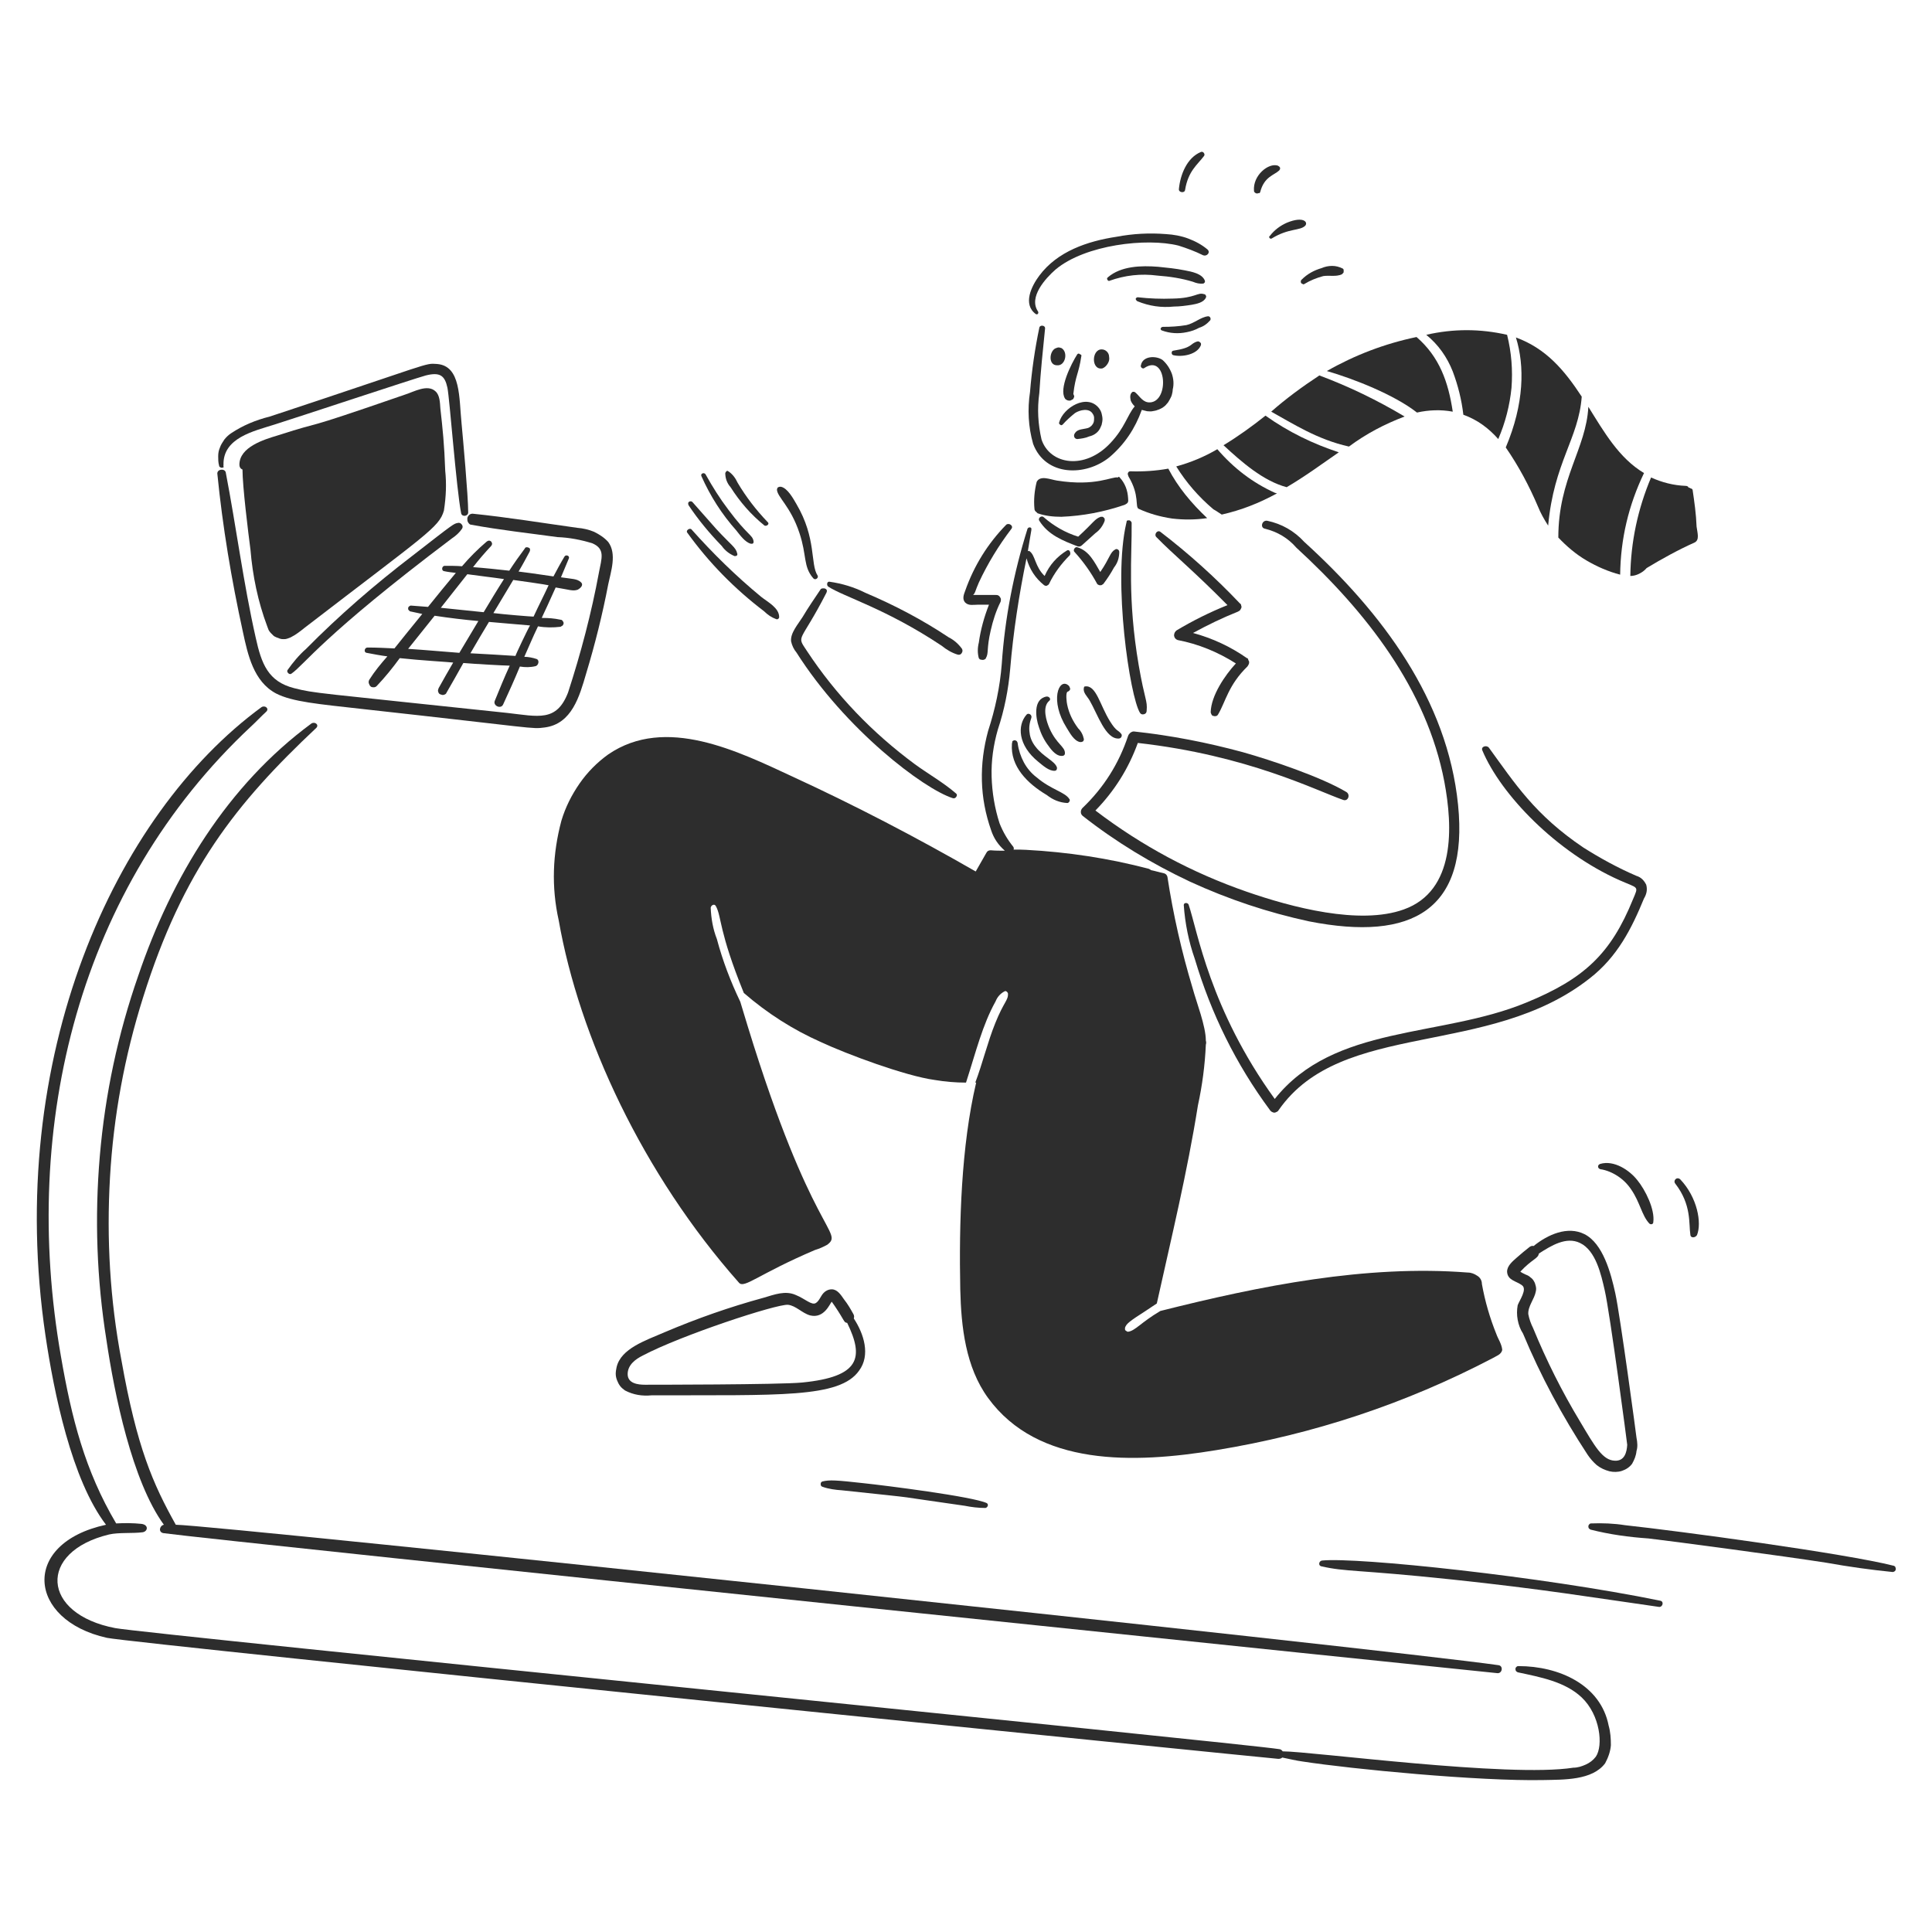 <?xml version="1.0" encoding="utf-8"?>
<!-- Generator: Adobe Illustrator 23.0.3, SVG Export Plug-In . SVG Version: 6.00 Build 0)  -->
<svg version="1.1" id="Layer_1" xmlns="http://www.w3.org/2000/svg" xmlns:xlink="http://www.w3.org/1999/xlink" x="0px" y="0px"
	 viewBox="0 0 437.4 437.4" style="enable-background:new 0 0 437.4 437.4;" xml:space="preserve">
<style type="text/css">
	.st0{fill:#2D2D2D;}
</style>
<path class="st0" d="M263.2,81.5c-1.4-1-4.5-1-4.9,1.2c-0.1,0.2,0,0.4,0.2,0.6c0.2,0.1,0.4,0.2,0.6,0c5-3.3,5.7,7.5,1.3,7.8
	c-1.6,0.1-2.3-1.3-3.3-2.2c-0.1-0.1-0.2-0.1-0.3-0.2c-0.1,0-0.2,0-0.3,0s-0.2,0.1-0.3,0.2s-0.1,0.2-0.2,0.3c-0.2,0.5-0.1,1,0,1.5
	c0.2,0.5,0.5,0.9,0.9,1.3c-1.7,2-2.2,4.8-5.5,8.3c-5.8,6.2-13.7,4.9-15.6-0.8c-0.8-3.5-1-6.9-0.5-10.5c0.3-4.9,0.8-9.7,1.3-14.6
	c0.1-0.8-1.2-0.9-1.3-0.2c-1,4.8-1.7,9.6-2.1,14.5c-0.6,4-0.4,7.9,0.7,11.8c2.8,7.4,11.9,7.4,17.3,3c3.4-2.9,5.8-6.5,7.3-10.7
	c0.4,0.1,0.8,0.2,1.2,0.3c0.4,0,0.8,0.1,1.2,0s0.8-0.1,1.2-0.3c0.4-0.1,0.7-0.3,1.1-0.5c0.3-0.2,0.7-0.5,0.9-0.8
	c0.3-0.3,0.5-0.6,0.7-1s0.4-0.7,0.5-1.1s0.2-0.8,0.2-1.2c0.3-1.2,0.2-2.4-0.2-3.6C264.8,83.3,264.1,82.3,263.2,81.5z"/>
<path class="st0" d="M240.3,78.8c-0.3-0.1-0.6-0.2-0.9-0.1c-0.3,0.1-0.6,0.2-0.8,0.4c-1.1,1-1.1,3.6,0.7,3.6
	C241.2,82.9,241.9,79.7,240.3,78.8z"/>
<path class="st0" d="M251.1,80.8c0-0.5-0.2-0.9-0.5-1.2c-0.3-0.3-0.7-0.5-1.2-0.5c-2.3,0-2.4,4.8,0.2,4.3c0.5-0.2,0.9-0.6,1.2-1.1
	C251.1,81.8,251.2,81.3,251.1,80.8z"/>
<path class="st0" d="M243.9,80.2c-1.4,2.2-4.2,7.8-2.8,10c0.1,0.2,0.3,0.3,0.5,0.4s0.4,0.1,0.7,0.1c0.2-0.1,0.4-0.2,0.6-0.3
	c0.2-0.2,0.2-0.4,0.3-0.6c0-0.2-0.1-0.4-0.2-0.6c0.5-4.3,1.2-4.5,1.8-8.5c0.1-0.3,0-0.4-0.3-0.5C244.3,80,244.1,80,243.9,80.2z"/>
<path class="st0" d="M240.6,96.1c0.8-0.9,1.8-1.8,2.8-2.6c1.1-0.7,3.2-1.2,4,0.2c0.2,0.3,0.3,0.6,0.3,0.9s0,0.7-0.1,1
	s-0.3,0.6-0.5,0.8c-0.2,0.2-0.5,0.4-0.8,0.5c-1,0.3-2.3,0.2-2.9,1.1c-0.2,0.3-0.3,0.5-0.2,0.9c0.1,0.3,0.4,0.5,0.7,0.5
	c0.9-0.1,1.8-0.2,2.7-0.6c0.9-0.2,1.7-0.7,2.2-1.4c0.3-0.4,0.4-0.8,0.6-1.2c0.1-0.4,0.2-0.9,0.2-1.3s-0.1-0.9-0.2-1.3
	c-0.1-0.4-0.3-0.8-0.6-1.2c-2.7-3.4-8.1-0.1-9,3.2c-0.1,0.3,0,0.4,0.3,0.6C240.2,96.3,240.4,96.3,240.6,96.1z"/>
<path class="st0" d="M235,70.5c-2.2-3.2,1.7-7.5,4-9.5c6.7-5.6,20.6-7.2,27.8-5.4c1.9,0.6,3.8,1.3,5.6,2.2c0.8,0.3,1.7-0.6,1-1.3
	c-1.3-1.1-2.8-1.9-4.4-2.5c-1.6-0.6-3.3-0.9-5-1c-3.8-0.3-7.5-0.1-11.2,0.6c-6.6,1-13.4,3.3-17.5,8.8c-1.8,2.4-3.8,6.5-0.8,8.7
	c0.2,0.1,0.4,0.1,0.5-0.1C235.1,70.9,235.1,70.7,235,70.5z"/>
<path class="st0" d="M251.1,63.6c3.6-1.3,7.2-1.7,11-1.2c2.7,0.2,5.4,0.6,8,1.4c0.7,0.3,1.5,0.5,2.3,0.4c0.1,0,0.2-0.1,0.3-0.2
	c0.1-0.1,0.1-0.2,0.1-0.4c-0.6-1.7-3.1-2.1-4.6-2.4c-2-0.4-4-0.6-6-0.8c-3.8-0.3-8.4-0.2-11.4,2.4c-0.2,0.2-0.2,0.3-0.1,0.5
	S250.9,63.6,251.1,63.6z"/>
<path class="st0" d="M257.5,68.2c2.7,1.1,5.4,1.5,8.3,1.2c1.3,0,2.7-0.2,4-0.4c1.1-0.2,2.7-0.5,3.2-1.6c0.1-0.2,0.1-0.3,0-0.5
	s-0.2-0.3-0.4-0.3c-1.5-0.5-1.9,0.9-7.1,1c-2.6,0.1-5.3,0-7.9-0.3c-0.2,0-0.4,0.1-0.5,0.4C257.2,67.9,257.3,68.1,257.5,68.2z"/>
<path class="st0" d="M263,74.8c1.9,0.7,3.8,0.8,5.7,0.4c1-0.2,1.9-0.5,2.8-1c1-0.3,1.8-0.9,2.5-1.7c0.1-0.2,0.1-0.4,0-0.6
	s-0.3-0.3-0.5-0.3c-1.7,0.2-3.1,1.6-4.9,2c-1.8,0.3-3.5,0.4-5.3,0.4c-0.2,0-0.4,0.1-0.5,0.3C262.7,74.5,262.8,74.7,263,74.8z"/>
<path class="st0" d="M265.6,80.4c2,0.5,5.5-0.1,6.3-2.3c0-0.1,0-0.2,0-0.3c0-0.1-0.1-0.2-0.2-0.3c-0.1-0.1-0.2-0.1-0.3-0.2
	c-0.1,0-0.2,0-0.3,0c-1.8,0.5-0.9,1.4-5.5,2.1C265.1,79.5,265.2,80.3,265.6,80.4z"/>
<path class="st0" d="M330.1,182.2c-2.4-23.8-17.2-43.5-34.8-59.5c-2.3-2.5-5.1-4.1-8.4-4.8c-1.2-0.2-1.7,1.6-0.5,1.8
	c2.8,0.7,5.2,2.1,7.1,4.3c15.8,14.5,29.5,32,33.5,53c1.9,10.1,2.6,24.7-9.2,28.9c-10,3.6-25.4-0.5-35.5-4
	c-12.4-4.3-23.8-10.4-34.3-18.4c4.3-4.4,7.5-9.5,9.6-15.3c24.9,2.8,40.4,10.8,46.5,12.9c1.1,0.4,1.7-1.2,0.7-1.8
	c-5.7-3.4-17-7.2-23.4-9c-8.1-2.2-16.3-3.8-24.7-4.7c-0.3,0-0.5,0.1-0.8,0.3c-0.2,0.2-0.4,0.4-0.5,0.7c-2.1,6.3-5.5,11.7-10.3,16.3
	c-0.2,0.2-0.4,0.5-0.4,0.9s0.1,0.6,0.4,0.9c7.5,5.9,15.6,10.8,24.3,14.9c8.7,4,17.7,7,27,9C319.8,213.2,332.5,206,330.1,182.2z"/>
<path class="st0" d="M255,118.4c-3.1,13.2,0.8,39.4,3.1,43c0.2,0.3,0.5,0.4,0.9,0.3s0.6-0.4,0.6-0.8c0.2-2.4-0.4-2.2-1.8-10.3
	c-2.6-15.2-1.5-24.9-1.6-32.1c0-0.2,0-0.3-0.2-0.5c-0.1-0.1-0.2-0.2-0.4-0.2s-0.3,0-0.5,0.1C255.1,118.1,255,118.3,255,118.4z"/>
<path class="st0" d="M282.3,149c-3.7-2.6-7.8-4.5-12.2-5.7c3.3-1.8,6.6-3.4,10.1-4.8c0.2-0.1,0.4-0.2,0.5-0.3
	c0.1-0.1,0.2-0.3,0.3-0.5s0.1-0.4,0-0.6c0-0.2-0.1-0.4-0.3-0.5c-5.6-5.9-11.6-11.3-18-16.2c-0.7-0.5-1.5,0.6-0.9,1.2
	c3.9,4,8.3,7.5,16.1,15.4c-4,1.6-7.8,3.5-11.5,5.7c-0.4,0.3-0.6,0.7-0.6,1.2c0.1,0.5,0.3,0.8,0.8,1c4.7,0.9,9.1,2.7,13.2,5.3
	c-2.5,2.7-5.6,7.3-5.7,11c0,0.2,0.1,0.4,0.2,0.6c0.1,0.2,0.3,0.3,0.5,0.3c0.2,0.1,0.4,0,0.6,0c0.2-0.1,0.3-0.2,0.4-0.4
	c1.7-2.9,2.3-6.6,6.6-10.8c0.1-0.1,0.2-0.3,0.3-0.5s0.1-0.4,0.1-0.5c0-0.2-0.1-0.3-0.2-0.5C282.6,149.2,282.5,149,282.3,149z"/>
<path class="st0" d="M372.7,200.3c-0.5-1-1.2-1.7-2.2-2c-4.2-1.8-8.2-4-12-6.4c-11-7.4-15.5-14.5-21.4-22.6
	c-0.5-0.7-1.9-0.3-1.5,0.6c4.2,10,16.7,23,31.1,29.4c4.3,1.9,4.3,1.2,3,4.3c-5,12.3-11,18-24.2,23.4c-19.4,8-43.5,4.9-56.9,21.8
	c-14.7-20.3-17.5-38.1-19.5-44c-0.2-0.5-1.1-0.5-1.1,0.1c0.3,4.2,1.1,8.2,2.5,12.2c3.7,12.4,9.3,23.8,17,34.2
	c0.1,0.2,0.3,0.3,0.4,0.4c0.2,0.1,0.4,0.2,0.6,0.2s0.4-0.1,0.6-0.2c0.2-0.1,0.3-0.2,0.4-0.4c14.3-20.5,47.4-11.7,70.4-29.8
	c6.3-4.9,9.5-11.3,12.3-18.1C372.8,202.4,373,201.4,372.7,200.3z"/>
<path class="st0" d="M253.8,166.1c-0.7-0.9-1-0.4-2.5-2.8c-2.3-3.7-3.1-8.2-5.6-7.9c-0.2,0-0.3,0.1-0.3,0.3c-0.3,1.1,0.8,2,1.3,2.9
	c1.8,3.1,3.6,8.8,6.6,8.6c0.3,0,0.5-0.2,0.6-0.4C254,166.5,254,166.3,253.8,166.1z"/>
<path class="st0" d="M241.8,155.1c-2.1-1.6-4.2,3.5-0.3,9.7c0.7,1.1,1.6,2.9,3,3.2c0.1,0,0.2,0,0.3,0s0.2-0.1,0.3-0.1
	c0.1-0.1,0.2-0.1,0.2-0.2s0.1-0.2,0.1-0.3c-0.2-1-0.6-1.8-1.3-2.5c-1.2-1.6-2.1-3.4-2.5-5.4c-0.1-0.4-0.4-2.7,0.1-2.9
	c0.3-0.1,0.5-0.3,0.6-0.6C242.2,155.6,242.1,155.3,241.8,155.1z"/>
<path class="st0" d="M236.9,157.7c-3.1,0.6-2.4,4.9-1.7,6.9c0.5,1.6,1.2,3,2.2,4.3c0.7,1,1.9,2.5,3.3,2.2c0.3-0.1,0.4-0.3,0.4-0.6
	c0-1.5-1.9-2-3.5-5.6c-0.7-1.6-1.7-4.8-0.1-6.2C238.1,158.3,237.5,157.6,236.9,157.7z"/>
<path class="st0" d="M232.4,161.8c-2.1,2.4-2,6.9,2.7,10.7c1,0.8,2.4,2.1,3.7,2c0.2,0,0.3-0.1,0.4-0.2c0.1-0.2,0.1-0.3,0.1-0.5
	c-0.4-1.5-3.1-2.4-4.9-4.8c-0.7-0.9-1.2-2-1.3-3.1c-0.2-1.2,0-2.3,0.4-3.4C233.7,161.8,232.8,161.3,232.4,161.8z"/>
<path class="st0" d="M229.1,168.4c-0.4,5.1,3.5,9,7.9,11.6c1.4,1.1,2.9,1.7,4.6,1.8c0.1,0,0.2,0,0.3-0.1s0.1-0.1,0.2-0.2
	c0-0.1,0.1-0.2,0.1-0.3c0-0.1,0-0.2-0.1-0.3c-1-1.6-4.1-2.1-7.4-4.9c-1.2-0.9-2.2-2.1-2.9-3.4s-1.2-2.8-1.4-4.3
	c0-0.2-0.1-0.3-0.2-0.5c-0.1-0.1-0.3-0.2-0.5-0.2s-0.3,0.1-0.5,0.2C229.2,168.1,229.1,168.2,229.1,168.4z"/>
<path class="st0" d="M221.6,131.9c2-4.3,4.5-8.4,7.4-12.2c0.5-0.7-0.6-1.4-1.2-0.9c-4.2,4.3-7.3,9.3-9.3,15c-0.3,0.8-0.7,1.8,0,2.6
	c0.8,0.8,1.9,0.5,2.9,0.5c0.8,0,1.7,0,2.5,0c-1.1,2.8-1.9,5.7-2.3,8.6c-0.3,1.2-0.3,2.4,0,3.5c0.1,0.1,0.2,0.3,0.3,0.3
	s0.3,0.1,0.5,0.1s0.3,0,0.5-0.1s0.3-0.2,0.3-0.3c0.7-1.2,0.1-2,1.1-6.3c0.5-2.2,1.2-4.4,2.2-6.4c0.1-0.2,0.1-0.4,0.1-0.6
	s-0.1-0.4-0.2-0.5c-0.1-0.2-0.2-0.3-0.4-0.4s-0.4-0.1-0.6-0.1c-1.1,0-5,0-5.1,0C220.8,134.3,220.8,133.7,221.6,131.9z"/>
<path class="st0" d="M187.5,132.8c3.5,2.3,13.1,5,25.7,13.4c1.1,0.9,2.3,1.6,3.6,2c0.4,0.1,0.7,0,0.9-0.3s0.3-0.6,0.1-1
	c-0.8-1.1-1.8-2-3-2.6c-6-4-12.3-7.3-18.9-10.1c-2.6-1.3-5.3-2.1-8.1-2.5C187.2,131.6,187.1,132.5,187.5,132.8z"/>
<path class="st0" d="M185.8,133.4c-1.4,2.1-2.8,4.1-4.1,6.3c-1,1.6-2.8,3.6-2.6,5.5c0.2,0.9,0.6,1.8,1.2,2.5
	c11.1,17.5,28.8,30.9,35.4,33c0.3,0.1,0.6,0,0.8-0.3s0.2-0.6-0.1-0.8c-2.9-2.5-6.3-4.4-9.3-6.6c-9.6-7.1-17.8-15.6-24.4-25.6
	c-2.5-3.8-1.6-1.5,4.4-13.2c0.1-0.2,0.1-0.3,0.1-0.5s-0.2-0.3-0.3-0.4c-0.2-0.1-0.3-0.1-0.5-0.1C186,133.2,185.9,133.3,185.8,133.4z
	"/>
<path class="st0" d="M185.1,130.3c-1.7-2.6-0.2-8.4-4.8-16.2c-0.7-1.2-2-3.6-3.5-3.9c-0.1,0-0.2,0-0.3,0c-0.1,0-0.2,0.1-0.3,0.1
	c-0.1,0.1-0.2,0.1-0.2,0.2s-0.1,0.2-0.1,0.3c0,1.7,3.1,3.8,5.1,9.9c1.7,5.1,0.8,7.5,3.1,10.2C184.6,131.5,185.4,130.8,185.1,130.3z"
	/>
<path class="st0" d="M173.8,118.2c-2.6-2.7-4.9-5.7-6.8-8.9c-0.5-1.1-1.2-2-2.1-2.6c-0.1,0-0.1-0.1-0.2-0.1s-0.2,0-0.2,0.1
	c-0.1,0-0.1,0.1-0.2,0.2c0,0.1-0.1,0.1-0.1,0.2c0,1.2,0.4,2.3,1.2,3.2c2.1,3.3,4.6,6.2,7.7,8.7C173.6,119.2,174.3,118.6,173.8,118.2
	z"/>
<path class="st0" d="M158.8,107.8c2,4.5,4.6,8.6,7.9,12.3c0.8,1,2,2.7,3.3,3c0.1,0,0.2,0,0.3,0c0.1,0,0.2-0.1,0.2-0.1
	c0.1-0.1,0.1-0.2,0.1-0.2c0-0.1,0-0.2,0-0.3c-0.3-1.5-1.3-1.2-5.7-7.1c-1.9-2.5-3.6-5.2-5.1-7.9
	C159.5,106.8,158.5,107.2,158.8,107.8z"/>
<path class="st0" d="M155.9,114.4c2.2,3.3,4.7,6.3,7.5,9.2c0.7,1,1.7,1.8,2.9,2.3c0.2,0,0.3,0,0.5-0.1c0.1-0.1,0.2-0.3,0.1-0.5
	c-0.3-1.4-1.3-1.8-4.8-5.6c-1.8-2-3.5-4-5.3-6c-0.1-0.1-0.2-0.2-0.4-0.2c-0.1,0-0.3,0-0.4,0.1s-0.2,0.2-0.2,0.3
	S155.8,114.2,155.9,114.4z"/>
<path class="st0" d="M155.6,120.6c4.9,6.8,10.7,12.7,17.4,17.8c0.8,0.8,1.7,1.4,2.8,1.8c0.2,0,0.3,0,0.4-0.1s0.2-0.2,0.2-0.4
	c0-2.1-2.6-3.4-4.1-4.6c-5.7-4.7-10.9-9.8-15.8-15.3C156.1,119.5,155.2,120.1,155.6,120.6z"/>
<path class="st0" d="M193.3,298.5c0.1-0.3,0.1-0.7-0.1-1c-0.6-1.1-1.3-2.3-2.1-3.3c-0.7-1-1.5-2.3-2.8-2.3c-0.8,0-1.5,0.4-2,1
	s-0.9,1.7-1.6,2.1c-0.9,0.6-2.5-1-4.5-1.8c-2.4-1.1-4.9-0.1-7.3,0.6c-7.7,2.1-15.1,4.7-22.4,7.8c-4.4,1.9-9.9,3.7-10.9,7.9
	c-0.1,0.5-0.2,1-0.2,1.5s0.1,1,0.3,1.5c0.2,0.5,0.4,0.9,0.7,1.3c0.3,0.4,0.7,0.7,1.1,1c1.9,1,3.9,1.3,6,1.1
	c28.7-0.1,42.6,0.7,47-5.6C197.1,306.8,195.6,302,193.3,298.5z M181.6,313c-5.1,0.5-34.7,0.5-35.6,0.5c-1.6,0-3.9-0.3-3.9-2.4
	c0-2.1,1.8-3.4,3.4-4.2c8.7-4.6,30.3-11.7,32.9-11.5c1.8,0.2,3.2,1.9,5,2.4c3.2,0.8,4.5-2.7,4.9-3.1c0.2,0.3,0.5,0.7,0.7,1
	c2.3,3.4,2,3.7,2.8,3.8C195.6,307.3,194.8,311.7,181.6,313z"/>
<path class="st0" d="M370.5,325.5c0-0.2-3.7-27.7-4.8-32.7c-1-4.6-2.8-11.3-7-13.4c-3.8-1.9-8.3,0.1-11.5,2.7
	c-0.3-0.1-0.6,0-0.9,0.2c-1,0.8-2,1.6-3,2.5c-0.9,0.8-2.1,1.8-2.1,3.1c0.1,2,2.1,2.1,3.4,3.1c1.2,0.9-0.6,3.4-1,4.5
	c-0.2,1.1-0.2,2.2,0,3.3s0.6,2.2,1.2,3.1c4,9.6,8.9,18.7,14.6,27.4c0.6,0.9,1.3,1.7,2.1,2.4c0.9,0.7,1.8,1.1,2.9,1.4
	c0.9,0.2,1.9,0.2,2.8-0.1c0.9-0.3,1.7-0.8,2.3-1.6c0.5-0.9,0.9-1.8,1-2.9C370.8,327.6,370.7,326.5,370.5,325.5z M365.6,330.7
	c-2.8-0.1-4.5-3.2-7.9-8.9c-4.1-6.8-7.6-13.8-10.6-21.1c-0.5-1-0.9-2.1-1.1-3.2c-0.1-1.8,1.4-3.4,1.7-5.1c0.1-0.4,0.1-0.8,0-1.2
	s-0.2-0.8-0.4-1.1c-0.2-0.4-0.5-0.7-0.8-0.9c-0.3-0.3-0.7-0.5-1-0.6c-0.4-0.2-0.9-0.4-1.3-0.7c2.7-2.9,4-2.9,4.2-4.1
	c2.8-1.8,6.2-3.9,9.3-2.4c3.6,1.7,4.8,7.2,5.6,10.7c1.2,5.2,5.1,34.8,5.1,35C368.3,328.8,367.8,330.8,365.6,330.7z"/>
<path class="st0" d="M31.3,220.9c-4.6,13.2-7.5,26.8-8.7,40.8c-1.2,14-0.7,27.9,1.5,41.7c1.8,12.2,5.8,31.9,13,41.8
	c-1,0.2-1.3,1.7-0.1,1.9c12.2,1.7,301.8,31.7,302,31.7c1.1,0.1,1.4-1.6,0.3-1.8c-26.7-3.8-290.2-31.7-299.5-31.8
	c-5.2-9.3-8.8-17.5-12.3-37.2c-2.6-13.7-3.4-27.5-2.6-41.4c0.8-13.9,3.3-27.5,7.5-40.8c9-28.7,21-43.9,39.2-61
	c0.7-0.7-0.3-1.5-1.1-1C51.5,177.8,38.9,198.5,31.3,220.9z"/>
<path class="st0" d="M364.2,390.7c-1.8-9.3-11.3-13.5-20.4-13.5c-0.2,0-0.3,0-0.5,0.2s-0.2,0.3-0.2,0.4c0,0.2,0,0.3,0.1,0.5
	c0.1,0.1,0.2,0.2,0.4,0.3c5.1,1.1,10.7,2.1,14.5,5.7c4.2,4,4.9,10.9,3.2,13.4c-0.6,0.8-1.4,1.4-2.3,1.8s-1.8,0.7-2.8,0.7
	c-14.6,2.3-59.3-3.7-65.8-3.7c-0.2-0.3-0.5-0.5-0.8-0.5c-7-1.2-256.8-26.1-263.5-27.4c-16.8-3.2-17.6-17.3-1.4-21.2
	c2.2-0.5,5.3-0.2,7.6-0.5c1.2-0.2,1.4-1.7-0.3-1.9c-1.9-0.2-3.8-0.2-5.7-0.1c-7.1-12-10.1-23.9-12.5-37.8
	c-9.2-52.6,4.2-106.3,43-142.6c1.2-1.1,2.3-2.3,3.5-3.4c0.7-0.7-0.3-1.5-1.1-1C25.9,184.5,1,239.4,10.3,302.4
	c1.9,12.8,5.9,32.6,13.7,42.8c-19.4,4.2-17.8,21.6,0.2,25.6c6.1,1.3,264.5,27.4,265.2,27.4c0.4,0,0.7-0.1,0.9-0.3
	c1.5,0.3,3.1,0.7,4.6,0.9c11,1.7,40,4.5,54.5,4.2c4.6-0.1,11.1,0.1,14-3.8c0.7-1.3,1.2-2.7,1.3-4.1
	C364.7,393.6,364.6,392.1,364.2,390.7z"/>
<path class="st0" d="M49.2,107.2c1.2,12.1,3.2,24,5.8,35.9c1.1,5.1,2.4,11.2,7.5,13.9c3.7,1.9,9.6,2.4,19.4,3.5
	c39.9,4.4,38.3,4.6,41.4,4.2c6.2-0.8,7.9-7.1,9.4-12.2c2-6.6,3.7-13.4,5-20.2c0.6-2.9,2-6.9,0-9.6c-0.9-1-2-1.7-3.2-2.3
	c-1.2-0.5-2.5-0.8-3.8-0.9c-7.9-1.1-15.8-2.4-23.7-3.2c-0.3,0-0.6,0.1-0.8,0.3c-0.2,0.2-0.4,0.5-0.4,0.8s0,0.6,0.2,0.9
	s0.4,0.5,0.7,0.5c6.5,1.2,13,1.9,19.5,2.8c2.7,0.1,5.3,0.6,7.9,1.4c3,1.3,2.1,3.4,1.5,6.6c-1.7,9.2-4.1,18.3-7,27.2
	c-2.6,6.7-6.7,5.4-13.8,4.6c-44.2-4.7-43.4-4.4-48.2-5.6c-5.9-1.5-7.4-5.5-8.7-11.4c-2.8-12.4-4.4-25-6.8-37.5
	C50.8,106,49.2,106.2,49.2,107.2z"/>
<path class="st0" d="M50.6,105.3c-0.2-6.2,6.9-7.7,11.6-9.2c5.7-1.8,31.3-10.3,34.2-11.1c3.2-0.8,4.3,0,4.9,2.8
	c0.5,2.5,2,22.7,3.1,28.4c0.2,0.9,1.6,0.7,1.6-0.2c0-3.7-1.2-16.9-1.5-20.1c-0.6-5.8-0.1-13.1-5.6-13.5c-2.8-0.2-0.9-0.3-37.8,11.9
	c-3.2,0.8-6.1,2-8.8,3.8c-0.6,0.4-1.1,0.9-1.5,1.4c-0.4,0.6-0.8,1.2-1,1.8c-0.3,0.7-0.4,1.3-0.4,2s0,1.4,0.2,2.1
	c0,0.2,0.1,0.3,0.3,0.4c0.1,0.1,0.3,0.1,0.4,0.1s0.3-0.1,0.4-0.2C50.5,105.6,50.6,105.5,50.6,105.3z"/>
<path class="st0" d="M66,152.5c3-2.1,7-8.5,36.3-30.6c0.9-0.6,1.7-1.3,2.3-2.2c0.2-0.3,0.2-0.7-0.1-1c-0.2-0.3-0.6-0.4-0.9-0.3
	c-0.9,0.2-0.7,0-10.2,7.4c-8.5,6.5-16.6,13.5-24.1,21.1c-1.6,1.4-3,3.1-4.2,4.8C64.8,152.1,65.5,152.9,66,152.5z"/>
<path class="st0" d="M131.5,131.8c-0.9-0.8-1.9-0.7-4.5-1.1c0.6-1.4,1.2-2.9,1.8-4.3c0.2-0.6-0.7-0.9-1-0.4c-0.9,1.5-1.7,3-2.5,4.5
	c-0.2,0-4.5-0.7-7.9-1.1c0.9-1.5,1.7-3,2.5-4.5c0.1-0.2,0.1-0.3,0.1-0.5s-0.1-0.3-0.3-0.4s-0.3-0.1-0.5-0.1s-0.3,0.1-0.4,0.3
	c-1.2,1.6-2.4,3.3-3.5,5c-2.7-0.3-5.5-0.6-8.2-0.8c1.3-1.7,2.7-3.3,4.1-4.8c0.1-0.1,0.2-0.3,0.2-0.5s-0.1-0.3-0.2-0.5
	c-0.1-0.1-0.3-0.2-0.5-0.2s-0.3,0.1-0.5,0.2c-2,1.7-3.9,3.6-5.6,5.6c-1.3-0.1-2.6-0.1-3.9-0.1c-0.7,0-0.8,1.1-0.2,1.2
	c0.9,0.2,1.8,0.3,2.7,0.4c-2.1,2.5-4.2,5.1-6.3,7.7c-1.3-0.1-2.6-0.2-3.9-0.3c-0.1,0-0.3,0.1-0.4,0.2s-0.2,0.2-0.2,0.4
	c0,0.2,0,0.3,0.1,0.4s0.2,0.2,0.3,0.3c0.9,0.2,1.9,0.4,2.8,0.6c-1.8,2.2-6,7.4-6.3,7.8c-2-0.1-4.1-0.2-6.1-0.2
	c-0.7,0-0.9,1.1-0.2,1.2c1.6,0.3,3.1,0.6,4.7,0.8c-1.5,1.7-2.9,3.4-4.1,5.3c-0.1,0.2-0.2,0.5-0.1,0.8s0.2,0.5,0.4,0.7
	c0.2,0.2,0.5,0.2,0.7,0.2c0.3,0,0.5-0.1,0.7-0.3c1.9-2,3.6-4.1,5.2-6.3c4.5,0.5,11.4,0.9,12.1,1c-1.1,1.9-2.2,3.8-3.3,5.8
	c-0.1,0.3-0.2,0.5-0.1,0.8s0.2,0.5,0.5,0.6s0.5,0.2,0.8,0.1s0.5-0.2,0.6-0.5c1.3-2.2,2.5-4.4,3.8-6.7c2.3,0.2,9.3,0.6,10.5,0.6
	c-1.2,2.6-2.3,5.3-3.4,8c-0.4,1.1,1.4,1.9,1.9,0.8c1.3-2.8,2.6-5.7,3.8-8.6c1.2,0.2,2.4,0.2,3.6-0.1c0.6-0.2,0.9-1.3,0.2-1.6
	c-0.9-0.3-1.9-0.5-2.8-0.5c0.3-0.6,2.1-4.9,3.1-6.9c1.7,0.3,3.4,0.3,5.1,0.1c0.2-0.1,0.3-0.2,0.5-0.3c0.1-0.2,0.2-0.3,0.2-0.5
	s-0.1-0.4-0.2-0.5c-0.1-0.2-0.3-0.3-0.5-0.3c-1.4-0.3-2.7-0.4-4.1-0.4c-0.3,0-0.3,0.5,3-6.9c3.1,0.5,3.9,0.9,5,0.5
	C131.7,133,132.1,132.3,131.5,131.8z M105.8,130c2.8,0.4,5.6,0.7,8.3,1.1c-1.6,2.5-3.1,5-4.6,7.5c-3.2-0.3-6.5-0.7-9.7-1
	C101.8,135.1,103.8,132.5,105.8,130z M92.4,146.9c2-2.5,4-5,6-7.5c3.3,0.5,6.6,0.9,9.9,1.2c-1.4,2.4-2.9,4.8-4.3,7.2
	C98.8,147.4,96.9,147.2,92.4,146.9L92.4,146.9z M116.7,148.5c-1.3-0.1-8.1-0.5-10.2-0.6c1.4-2.4,2.8-4.8,4.2-7.1
	c1.4,0.1,7.8,0.7,9.3,0.8C119.5,142.4,116.7,148.3,116.7,148.5L116.7,148.5z M120.8,139.6c-0.6,0-6.7-0.5-9.1-0.8
	c1.5-2.5,3-5,4.5-7.5c0.2,0,7.8,1.1,8,1.2C123.1,134.9,121.9,137.2,120.8,139.6L120.8,139.6z"/>
<path class="st0" d="M100.8,106.6c-0.2-5.9-0.6-9.7-1.1-14.1c-0.1-1.3-0.1-3-1.1-3.9c-1.8-1.7-4.9,0.1-6.8,0.7
	c-26.3,9.1-16.9,5.4-29,9.3c-3,0.9-8.6,2.6-8.6,6.6c0,0.5,0.2,0.9,0.7,1.1c0,3.8,1.3,14.3,1.8,18.1c0.5,6,1.7,11.8,3.8,17.4
	c0.1,0.3,0.2,0.5,0.3,0.8c0.1,0.2,0.3,0.5,0.5,0.7s0.4,0.4,0.6,0.6s0.5,0.3,0.7,0.4c0.3,0.1,0.5,0.2,0.8,0.3
	c0.3,0.1,0.5,0.1,0.8,0.1s0.5,0,0.8-0.1s0.5-0.2,0.8-0.3c1.2-0.6,2.2-1.4,3.2-2.2c27.7-21.3,30.4-22.7,31.5-26.5
	C101,112.4,101.1,109.5,100.8,106.6z"/>
<path class="st0" d="M287.9,54c3.9-2.4,6.4-1.7,7.6-2.9c0.7-0.8-0.4-2.2-4.1-0.7c-1.6,0.7-2.9,1.7-3.9,3
	C287.1,53.6,287.5,54.2,287.9,54z"/>
<path class="st0" d="M295.3,64.3c1.3-0.8,2.8-1.4,4.3-1.8c1.4-0.2,2.9,0.2,4.2-0.4c0.1-0.1,0.2-0.2,0.3-0.3c0.1-0.1,0.1-0.2,0.1-0.3
	s0-0.2,0-0.4c0-0.1-0.1-0.2-0.2-0.3c-0.8-0.4-1.6-0.6-2.4-0.6c-0.9,0-1.7,0.2-2.4,0.5c-1.7,0.5-3.2,1.3-4.5,2.6
	c-0.1,0.1-0.2,0.2-0.2,0.4c0,0.1,0,0.3,0.1,0.4s0.2,0.2,0.4,0.2C295,64.4,295.2,64.4,295.3,64.3z"/>
<path class="st0" d="M285.3,43.5c0.9-3.5,3.1-3.8,4.3-4.9c0.1-0.1,0.1-0.2,0.2-0.3c0-0.1,0-0.2,0-0.3c0-0.1-0.1-0.2-0.2-0.3
	c-0.1-0.1-0.2-0.1-0.3-0.2c-2.1-0.7-5.7,2.2-5.4,5.7c0,0.2,0.1,0.3,0.2,0.4c0.1,0.1,0.3,0.2,0.4,0.2c0.2,0,0.3,0,0.5-0.1
	C285.1,43.8,285.2,43.7,285.3,43.5z"/>
<path class="st0" d="M268.3,43c0.7-4.3,2.8-5.7,4.3-7.7c0.3-0.4-0.2-1.1-0.7-0.9c-3.2,1.3-4.7,5.2-5,8.4
	C266.8,43.6,268.2,43.8,268.3,43z"/>
<path class="st0" d="M362.3,264.7c1.4,0.2,2.8,0.8,4,1.6s2.2,1.8,3,3c2,2.9,2.4,5.9,4.1,7.7c0.3,0.3,0.9,0.2,0.9-0.3
	c0.4-2.9-1.8-7.3-3.6-9.5c-1.8-2.3-5.3-4.6-8.4-3.7c-0.3,0.1-0.5,0.3-0.5,0.6C361.8,264.4,362,264.6,362.3,264.7z"/>
<path class="st0" d="M379.3,268c3.7,4.8,3,9,3.4,11.6c0.1,0.8,1.2,0.6,1.5,0c1.1-2.7,0.1-8.5-3.8-12.6
	C379.6,266.3,378.7,267.3,379.3,268z"/>
<path class="st0" d="M428.8,354.5c-11-2.8-48.8-7.9-60.9-9.2c-2.5-0.4-5.1-0.5-7.7-0.4c-0.2,0-0.3,0.1-0.4,0.2
	c-0.1,0.1-0.2,0.3-0.2,0.4c0,0.2,0,0.3,0.1,0.5c0.1,0.1,0.2,0.2,0.4,0.3c4.3,1.1,8.7,1.7,13.1,2c4.5,0.5,31.4,4.1,40.3,5.5
	c5,0.9,10,1.6,15,2.1c0.2,0,0.3-0.1,0.5-0.2c0.1-0.1,0.2-0.3,0.2-0.4c0-0.2,0-0.3-0.1-0.5C429.1,354.7,429,354.6,428.8,354.5z"/>
<path class="st0" d="M375.9,362.4c-26.9-5.5-68.6-9.9-76.6-9.1c-0.7,0.1-0.9,1.1-0.2,1.3c5.7,1.3,7.9,0.7,29.7,3
	c20.7,2.2,31.3,4,46.8,6.2C376.4,363.9,376.8,362.6,375.9,362.4z"/>
<path class="st0" d="M223.4,340.3c-3.2-1.5-23.1-4-27.8-4.5c-6.3-0.7-7.8-0.8-9.4-0.4c-0.3,0.1-0.4,0.3-0.4,0.6s0.1,0.5,0.4,0.6
	c1.4,0.5,2.9,0.7,4.4,0.8c20.6,2.2,9.3,0.9,27.8,3.5c1.5,0.3,3.1,0.5,4.7,0.5C223.6,341.3,223.9,340.6,223.4,340.3z"/>
<path class="st0" d="M244,123.7c0.4,0.1,0.7,0,1-0.3c1-0.9,2-1.8,3-2.7c1-0.7,1.7-1.7,2.1-2.8c0-0.1,0-0.2,0-0.4
	c0-0.1-0.1-0.2-0.2-0.3s-0.2-0.2-0.3-0.2s-0.2,0-0.4,0c-1.4,0.5-1.5,1.2-5.1,4.5c-2.9-0.9-5.5-2.4-7.8-4.4c-0.5-0.5-1.4,0.2-1,0.8
	C237.3,121.1,240.6,122.4,244,123.7z"/>
<path class="st0" d="M243.9,123.9c-0.5-0.2-1.1,0.7-0.6,1.1c2,2.2,3.7,4.6,5.1,7.2c0.1,0.1,0.2,0.2,0.3,0.2c0.1,0.1,0.3,0.1,0.4,0.1
	c0.1,0,0.3,0,0.4-0.1c0.1-0.1,0.2-0.1,0.3-0.2c0.9-1.2,1.7-2.4,2.4-3.7c0.8-1,1.2-2.2,1.2-3.6c0-0.1-0.1-0.2-0.1-0.3
	c-0.1-0.1-0.1-0.1-0.2-0.2c-0.1,0-0.2-0.1-0.3-0.1s-0.2,0-0.3,0.1c-1.2,0.6-1.2,1.9-3.4,5.1C247.8,127.3,246.6,124.7,243.9,123.9z"
	/>
<path class="st0" d="M338.8,302.1c-1.5-3.7-2.6-7.5-3.3-11.4c0-0.8-0.4-1.5-1.1-1.9c-0.6-0.4-1.3-0.7-2.1-0.7c-23-1.8-47,3-69.6,8.7
	c-4.4,2.6-5.7,4.5-7.3,4.7c-0.1,0-0.2,0-0.3-0.1s-0.2-0.1-0.3-0.2c-0.1-0.1-0.1-0.2-0.1-0.3s0-0.2,0-0.3c0.3-0.9,0.9-1.4,4.8-3.9
	c0.8-0.5,1.6-1.1,2.4-1.6c3.3-14.9,6.9-29.7,9.3-44.8c1-4.6,1.6-9.2,1.8-13.8c0.1-0.3,0.1-0.6,0-0.9c0-3.3-2.1-8.6-3-11.9
	c-2.5-8.3-4.4-16.7-5.7-25.2c-0.1-0.4-0.4-0.7-0.8-0.8c-1-0.2-1.9-0.5-2.9-0.7c-0.1-0.1-0.3-0.2-0.5-0.3c-9.1-2.4-18.4-3.8-27.8-4.3
	c-4.2-0.2-2.3,0.3-2.9-0.7c-1.3-1.6-2.3-3.3-3.1-5.3c-1.1-3.4-1.7-7-1.8-10.6s0.4-7.1,1.4-10.6c1.5-4.5,2.4-9.1,2.8-13.7
	c0.7-8.4,2-16.8,3.7-25.1c0.7,2.5,2,4.5,4,6.1c0.2,0.1,0.4,0.2,0.6,0.1c0.2-0.1,0.4-0.2,0.5-0.4c1.2-2.5,2.8-4.6,4.7-6.5
	c0.3-0.4,0-1.4-0.6-1.1c-2.3,1.4-4,3.3-5.1,5.8c-2.2-2.1-2.1-4.7-3.4-5.6c-0.1-0.1-0.2-0.1-0.4,0c0.2-1.4,0.5-2.9,0.8-4.8
	c0-0.1,0-0.3,0-0.4c-0.1-0.1-0.2-0.2-0.3-0.2s-0.3,0-0.4,0.1c-0.1,0.1-0.2,0.2-0.2,0.3c-3.1,9.9-5.1,20.1-5.8,30.5
	c-0.4,5.2-1.5,10.3-3.1,15.2c-1,3.7-1.5,7.4-1.4,11.3c0.1,3.8,0.8,7.5,2.1,11.2c0.6,1.8,1.6,3.3,3.1,4.6c-1.1,0-2.2,0-3.2-0.1
	c-0.5,0-0.8,0.2-1,0.6c-0.8,1.4-1.6,2.8-2.4,4.2c-13.4-7.7-27.2-14.9-41.3-21.4c-12.5-5.8-28.9-14-41.9-5.1c-2.5,1.8-4.7,4-6.5,6.6
	s-3.2,5.4-4.1,8.4c-2,7.5-2.3,15-0.6,22.6c4.6,26.3,19,57.4,40.8,82c1.2,1.4,4.3-1.9,17.2-7.4c1-0.3,1.9-0.7,2.8-1.2
	c3.8-2.9-3.6-2.5-18-49.4c-0.6-1.9-1.1-3.7-1.7-5.6c-2.2-4.6-4-9.3-5.3-14.2c-0.9-2.3-1.3-4.7-1.4-7.1c0.1-0.6,0.9-1,1.2-0.3
	c1.3,2.4,0.6,5.6,6.3,19.6c5.3,4.6,11.1,8.3,17.4,11.1c6,2.8,19.2,7.7,25.8,8.6c2.4,0.4,4.7,0.6,7.1,0.6c2.3-7.1,3.7-13,6.7-18.4
	c0.4-1,1.1-1.8,2.1-2.3c0.3-0.1,0.6,0.2,0.7,0.5c0.1,1.6-0.9,1.8-2.9,6.8c-1.7,4.2-2.9,9.2-4.5,13.4h0.2
	c-3.4,14.4-3.9,31.9-3.6,46.8c0.2,8.5,1.2,17.6,6.3,24.6c11.3,15.5,32.9,14.9,51.7,11.8c22-3.6,42.8-10.5,62.5-20.8
	c0.8-0.5,2-0.8,2.2-1.9C340,304.3,339.1,303,338.8,302.1z"/>
<path class="st0" d="M255.4,112.8c-0.1-1.8-0.7-3.4-1.9-4.7c-0.1-0.2-0.3-0.2-0.4,0c-1.3-0.3-5,2.1-13.8,0.7
	c-1.4-0.2-3.8-1.3-4.6,0.3c-0.5,2-0.7,4.1-0.5,6.1c0,0.3,0.2,0.6,0.4,0.7c0.1,0.1,0.2,0.2,0.3,0.3c1.7,0.6,3.5,0.8,5.4,0.8
	c4.9-0.2,9.6-1.1,14.3-2.7C255.4,113.9,255.5,113.7,255.4,112.8z"/>
<path class="st0" d="M264.5,106.1c-2.8,0.5-5.7,0.7-8.6,0.6c-0.2,0-0.4,0.1-0.5,0.3c-0.1,0.2-0.1,0.4,0,0.6c0,0.1,0.1,0.2,0.1,0.3
	c2.6,4.3,1.4,6.9,2.3,7.3c2.4,1.1,4.9,1.8,7.6,2.2c2.6,0.3,5.2,0.3,7.9-0.1C269.7,113.9,266.7,110.3,264.5,106.1z"/>
<path class="st0" d="M288.7,111.6c-5.1-2.3-9.4-5.6-13.1-9.9c-2.9,1.7-6,3-9.3,3.9c2.3,3.7,5.1,6.9,8.4,9.7c0.6,0.3,1.7,1.1,1.9,1.2
	c4.4-1,8.5-2.6,12.5-4.8C289,111.7,288.9,111.6,288.7,111.6z"/>
<path class="st0" d="M286.5,94.1c-3,2.4-6.2,4.7-9.5,6.7c4.1,3.8,9,8.1,14.3,9.5c4.1-2.4,7.9-5.2,11.8-7.9
	C297.3,100.5,291.7,97.8,286.5,94.1z"/>
<path class="st0" d="M298.7,85c-3.8,2.5-7.5,5.2-10.9,8.2c4.9,2.7,10.4,6.3,17.6,7.9c3.9-2.9,8.1-5.1,12.6-6.8
	C311.8,90.6,305.4,87.5,298.7,85z"/>
<path class="st0" d="M320.8,93.4c2.7-0.6,5.4-0.7,8.1-0.2c-1-6.7-3-12.4-8.2-16.9c-7.2,1.5-14,4.1-20.3,7.7
	C306.6,85.8,315.7,89.4,320.8,93.4z"/>
<path class="st0" d="M339.2,99.4c1.6-3.7,2.6-7.6,3-11.6c0.3-4,0-8-1-12c-6.1-1.4-12.2-1.4-18.3,0c2.7,2.2,4.7,5,6,8.3
	c1.2,3.2,2,6.4,2.4,9.8C334.4,95,337,96.9,339.2,99.4z"/>
<path class="st0" d="M384.1,119.2c-0.1-2.8-0.5-5.6-0.9-8.3c-0.1-0.2-0.2-0.3-0.4-0.3c-0.1-0.1-0.3-0.2-0.5-0.2
	c-0.1-0.3-0.4-0.4-0.7-0.4c-2.7-0.1-5.4-0.8-7.8-1.9c-3,7.1-4.6,14.6-4.7,22.3c0.7,0,1.4-0.2,2-0.5s1.2-0.7,1.7-1.3
	c3.5-2.1,7.1-4.1,10.9-5.8C384.8,122.2,384.3,120.7,384.1,119.2z"/>
<path class="st0" d="M372.2,107.1c-5.7-3.4-9.1-9.4-12.6-15c-0.5,9.5-6.8,16.2-6.8,29.6c1.9,2,4,3.8,6.4,5.2
	c2.4,1.4,4.9,2.5,7.6,3.2C366.9,122,368.7,114.4,372.2,107.1z"/>
<path class="st0" d="M358.1,89.8c-4-6.1-8.1-10.9-14.9-13.4c2,6.4,1.9,15-2.3,24.9c2.9,4.2,5.3,8.7,7.3,13.4
	c0.6,1.5,1.4,2.9,2.3,4.3C351.8,104.7,357.4,99.3,358.1,89.8z"/>
</svg>
